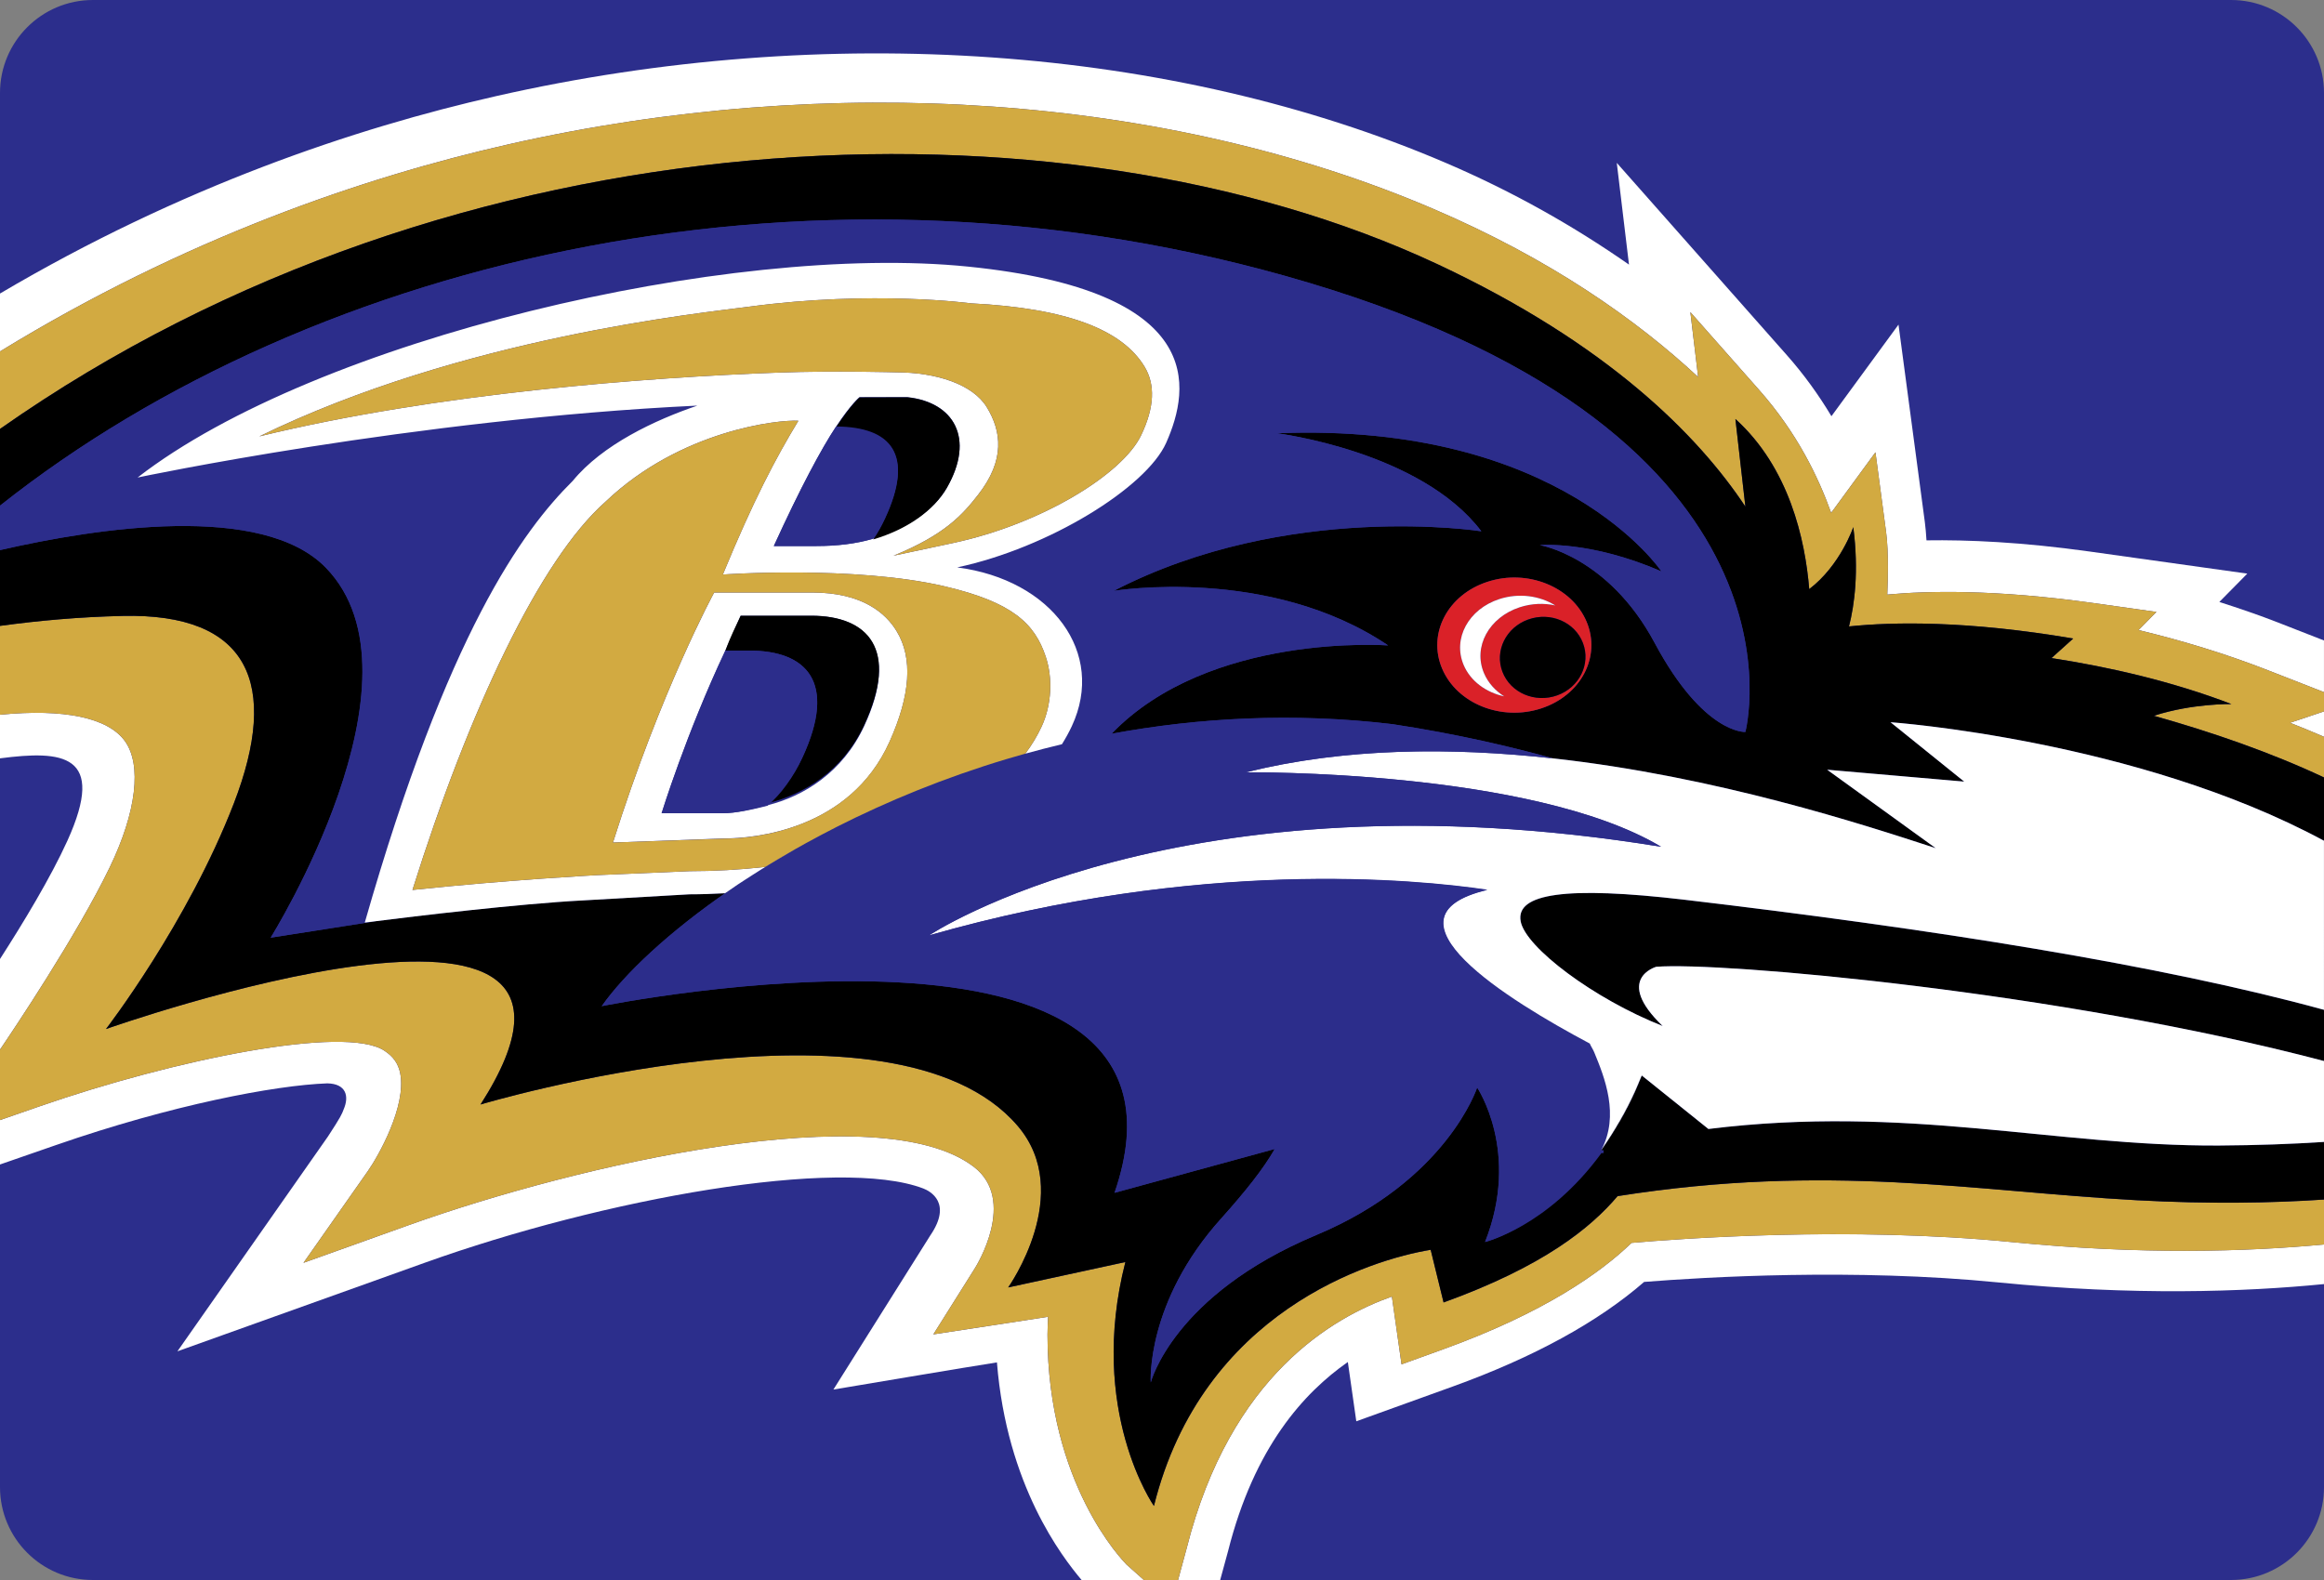 <?xml version="1.0" encoding="UTF-8"?>
<!-- Generator: Adobe Illustrator 16.0.3, SVG Export Plug-In . SVG Version: 6.00 Build 0)  -->
<!DOCTYPE svg PUBLIC "-//W3C//DTD SVG 1.1//EN" "http://www.w3.org/Graphics/SVG/1.1/DTD/svg11.dtd">
<svg version="1.1" id="PILLS" xmlns="http://www.w3.org/2000/svg" xmlns:xlink="http://www.w3.org/1999/xlink" x="0px" y="0px" width="200px" height="136px" viewBox="0 0 200 136" enable-background="new 0 0 200 136" xml:space="preserve">
<rect x="0" y="0" width="200" height="136" fill="#808080" stroke="none"/>
<path fill="#2C2E8C" d="M200,128c0,4.418-3.582,8-8,8H8c-4.418,0-8-3.582-8-8V8c0-4.418,3.582-8,8-8h184c4.418,0,8,3.582,8,8V128z"/>
<g>
	<path fill="none" d="M171.939,110.384c-12.342-1.225-25.19-0.457-30.449-0.041c-3.975,3.455-9.497,6.483-16.475,9.007l-8.295,2.99   c0,0-0.728-5.099-0.728-5.102c-3.796,2.654-8.046,7.328-10.306,16.272L105.007,136H192c4.418,0,8-3.182,8-7.602v-17.871   C193.111,111.209,183.578,111.535,171.939,110.384z"/>
	<path fill="none" d="M0,65.276v17.271c1.985-3.085,4.359-7.003,5.798-10.175C9.205,64.863,5.354,64.583,0,65.276z"/>
	<path fill="none" d="M71.722,119.607l8.346-13.278c1.901-2.787-0.018-3.804-0.607-4.029c-7.252-2.766-27.527,0.87-42.942,6.404   l-21.25,7.61l12.954-18.489c1.116-1.708,1.199-1.925,1.347-2.321c0.505-1.163,0.21-2.225-1.401-2.254   c-4.509,0.162-13.429,1.863-23.365,5.316L0,100.234V128.4c0,4.418,3.582,7.6,8,7.6h85.081c-1.68-2-6.437-8.129-7.285-18.73   C84.042,117.531,71.722,119.607,71.722,119.607z"/>
	<path fill="none" d="M124.449,14.031c5.771,2.474,10.992,5.434,15.74,8.746c-0.465-3.888-1.051-8.758-1.051-8.758l14.641,16.556   c1.453,1.643,2.718,3.392,3.834,5.251c0.521-0.714,5.771-7.884,5.771-7.884s2.266,16.997,2.266,17   c0.062,0.475,0.108,0.999,0.143,1.57c3.545-0.052,8.167,0.14,14.034,0.961l13.573,1.903c0,0-1.235,1.254-2.405,2.439   c1.608,0.519,3.198,1.052,4.713,1.639L200,55.129V8c0-4.418-3.582-8-8-8H8C3.582,0,0,3.582,0,8v17.266   c15.546-9.182,30.528-14.234,42.729-17C71.111,1.827,100.896,3.928,124.449,14.031z"/>
	<path fill="#FFFFFF" d="M200,63.418v-2.184l-2.919,0.98C198.059,62.6,199.032,63.002,200,63.418z"/>
	<path fill="#FFFFFF" d="M123.369,17.988c10.093,4.327,17.451,9.521,22.77,14.464l-0.67-5.588l5.913,6.692   c3.3,3.735,5.104,7.525,6.204,10.586c0.479-0.659,3.812-5.21,3.812-5.21l0.916,6.866c0.117,0.883,0.158,1.967,0.158,3.071   c0,0.787-0.025,1.57-0.055,2.308c3.425-0.32,9.245-0.457,17.682,0.722l5.479,0.772c0,0-0.802,0.814-1.538,1.562   c3.835,0.923,7.554,2.063,11.094,3.445l4.864,1.9v-4.449l-4.292-1.675c-1.516-0.586-3.105-1.12-4.713-1.639   c1.17-1.185,2.406-2.439,2.406-2.439l-13.574-1.903c-5.868-0.821-10.489-1.013-14.034-0.961c-0.034-0.571-0.081-1.095-0.142-1.57   c0-0.003-2.267-17-2.267-17s-5.25,7.17-5.772,7.884c-1.115-1.86-2.379-3.609-3.832-5.251l-14.641-16.556   c0,0,0.584,4.87,1.051,8.758c-4.748-3.312-9.969-6.272-15.742-8.746C100.896,3.928,71.111,1.827,42.729,8.266   c-12.2,2.767-27.182,7.819-42.729,17v4.982c15.911-9.744,31.319-15.003,43.764-17.826C71.463,6.142,100.479,8.171,123.369,17.988z"/>
	<path fill="#FFFFFF" d="M10.742,63.781c-1.459-2.013-5.25-2.8-10.742-2.259v3.753c5.354-0.693,9.205-0.413,5.798,7.097   C4.359,75.544,1.985,79.462,0,82.547v7.801c1.07-1.578,6.604-9.809,9.452-15.709C11.745,69.881,12.224,65.829,10.742,63.781z"/>
	<path fill="#FFFFFF" d="M115.993,117.236c0,0.004,0.728,5.103,0.728,5.103l8.295-2.991c6.979-2.522,12.5-5.551,16.475-9.006   c5.259-0.416,18.107-1.184,30.449,0.041c11.639,1.151,21.172,0.825,28.061,0.145v-3.41c-6.641,0.626-15.745,0.896-26.846-0.203   c-14.081-1.389-28.745-0.282-32.747,0.068c-2.679,2.582-7.55,6.031-16.248,9.17l-3.546,1.283c0,0-0.69-4.842-0.831-5.836   c-4.97,1.76-13.89,6.729-17.661,21.672L101.383,136h3.624l0.679-2.489C107.945,124.566,112.197,119.893,115.993,117.236z"/>
	<path fill="#FFFFFF" d="M90.146,114.887c0-0.498,0.031-1.022,0.05-1.544c-1.608,0.25-3.243,0.501-3.243,0.501l-6.632,1.014   l3.573-5.688c0.152-0.234,3.633-5.873-0.089-8.734c-8.046-6.166-34.083-0.195-48.603,5.01l-9.086,3.254l5.543-7.901   c0.899-1.282,3.328-5.569,2.786-8.397c-0.166-0.846-0.59-1.455-1.374-1.967c-3.402-2.227-18.074,0.766-29.716,4.812L0,96.413v3.821   l4.803-1.666c9.937-3.454,18.856-5.155,23.365-5.317c1.611,0.03,1.906,1.092,1.401,2.254c-0.148,0.396-0.231,0.613-1.347,2.321   l-12.954,18.49l21.25-7.611c15.416-5.534,35.69-9.17,42.942-6.404c0.59,0.227,2.508,1.242,0.607,4.029l-8.346,13.277   c0,0,12.321-2.075,14.074-2.338C86.643,127.872,91.4,134,93.08,136h5.36l-1.492-1.328   C96.636,134.348,90.146,127.727,90.146,114.887z"/>
	<path fill="#D2AA41" d="M119.783,111.604c0.14,0.994,0.832,5.834,0.832,5.834l3.545-1.281c8.699-3.141,13.57-6.588,16.248-9.172   c4.002-0.35,18.666-1.457,32.746-0.067c11.103,1.101,20.207,0.829,26.847,0.203v-3.867c-4.495,0.3-9.838,0.399-16.116,0.058   c-14.057-0.77-26.441-3.22-44.676-0.353c-2.314,2.729-6.363,6.042-14.975,9.153l-1.112-4.532   c-5.138,0.842-19.651,5.304-23.816,22.049c0,0-5.729-8.18-2.458-20.996l-10.085,2.187c0,0,5.772-8.108,0.817-13.905   C76.911,84.426,41.355,95.07,41.355,95.07c14.868-23.185-32.234-6.495-32.234-6.495s7.006-9.072,11.001-19.415   c3.971-10.292,1.321-16.399-9.582-16.144C6.823,53.104,3.295,53.42,0,53.873v7.649c5.492-0.541,9.283,0.246,10.742,2.259   c1.482,2.047,1.002,6.1-1.29,10.857C6.604,80.54,1.07,88.77,0,90.348v6.065l3.355-1.166c11.642-4.047,26.314-7.039,29.716-4.813   c0.784,0.514,1.208,1.123,1.374,1.967c0.542,2.828-1.887,7.117-2.786,8.398l-5.543,7.901l9.086-3.253   c14.521-5.206,40.557-11.176,48.603-5.01c3.723,2.86,0.241,8.498,0.089,8.733l-3.573,5.687l6.632-1.012   c0,0,1.635-0.253,3.243-0.502c-0.019,0.521-0.05,1.045-0.05,1.545c0,12.838,6.49,19.459,6.802,19.784L98.44,136h2.943l0.739-2.727   C105.895,118.331,114.812,113.361,119.783,111.604z"/>
	<path fill="#D2AA41" d="M123.654,22.715c14.691,6.873,22.463,14.736,26.551,20.89l-0.859-7.542c4.635,4.194,6,10.372,6.354,14.645   c2.687-2.046,3.792-5.336,3.792-5.336c0.488,3.817,0.105,6.678-0.37,8.548c3.784-0.393,10.161-0.512,19.295,1.042l-1.866,1.681   c4.986,0.772,10.354,1.998,15.487,3.961c0,0-3.345-0.073-6.681,1.007c4.976,1.4,10.045,3.147,14.643,5.309v-3.501   c-0.968-0.417-1.941-0.819-2.919-1.204l2.919-0.98v-1.657l-4.863-1.9c-3.541-1.381-7.26-2.521-11.095-3.445   c0.737-0.747,1.538-1.562,1.538-1.562l-5.48-0.772c-8.436-1.179-14.256-1.042-17.681-0.722c0.03-0.738,0.054-1.521,0.054-2.308   c0-1.104-0.041-2.188-0.156-3.071l-0.918-6.866c0,0-3.332,4.551-3.812,5.21c-1.101-3.061-2.905-6.851-6.204-10.586l-5.912-6.692   l0.668,5.588c-5.315-4.942-12.676-10.137-22.769-14.464c-22.89-9.817-51.906-11.847-79.605-5.565   C31.319,15.246,15.911,20.505,0,30.249v6.672C39.215,9.363,91.376,7.63,123.654,22.715z"/>
	<path d="M113.624,65.27c0.135-0.018,0.271-0.034,0.405-0.051C113.895,65.236,113.759,65.252,113.624,65.27z"/>
	<path d="M120.229,64.724c0.151-0.006,0.305-0.009,0.457-0.014C120.533,64.714,120.38,64.718,120.229,64.724z"/>
	<path d="M121.751,64.684c0.147-0.002,0.294-0.006,0.442-0.007C122.046,64.678,121.898,64.682,121.751,64.684z"/>
	<path d="M123.575,64.672c0.132,0,0.264,0.002,0.396,0.004C123.839,64.675,123.707,64.673,123.575,64.672z"/>
	<path d="M125.166,64.696c0.104,0.002,0.208,0.004,0.312,0.007C125.374,64.7,125.271,64.699,125.166,64.696z"/>
	<path d="M126.936,64.755c0.098,0.004,0.195,0.009,0.295,0.014C127.131,64.764,127.033,64.759,126.936,64.755z"/>
	<path d="M128.641,64.844c0.03,0.002,0.062,0.003,0.094,0.005C128.703,64.848,128.671,64.846,128.641,64.844z"/>
	<path d="M116.908,64.919c0.154-0.013,0.309-0.023,0.464-0.035C117.217,64.896,117.062,64.906,116.908,64.919z"/>
	<path d="M108.617,66.151c0.132-0.029,0.265-0.058,0.396-0.087C108.882,66.093,108.749,66.122,108.617,66.151z"/>
	<path d="M115.074,65.096c0.171-0.019,0.343-0.038,0.515-0.055C115.417,65.059,115.246,65.078,115.074,65.096z"/>
	<path d="M111.814,65.539c0.16-0.026,0.319-0.052,0.479-0.077C112.134,65.487,111.975,65.513,111.814,65.539z"/>
	<path d="M110.389,65.787c0.086-0.016,0.174-0.031,0.262-0.047C110.562,65.756,110.475,65.771,110.389,65.787z"/>
	<path d="M118.387,64.815c0.17-0.01,0.338-0.021,0.508-0.031C118.725,64.793,118.557,64.805,118.387,64.815z"/>
	<path d="M112.566,24.316c44.354,13.237,37.639,38.685,37.639,38.685s-3.582,0.225-7.809-7.67c-3.987-7.454-9.879-8.412-9.879-8.412   s4.353-0.4,10.467,2.265c0,0-8.588-12.885-33.104-11.894c0,0,12.367,1.523,17.603,8.438c0,0-16.651-2.625-31.633,5.127   c0,0,13.363-2.208,23.609,4.696c0,0-15.366-1.151-23.8,7.604c7.506-1.385,15.646-1.839,24.169-0.826   c5.577,0.844,10.325,1.975,13.813,2.946c14.063,1.555,26.746,5.708,32.943,7.731l-9.34-6.752l11.793,1.023l-6.338-5.112   c0,0,21.191,1.505,37.301,10.201V66.92c-4.598-2.162-9.667-3.909-14.643-5.309c3.336-1.08,6.681-1.007,6.681-1.007   c-5.134-1.963-10.501-3.188-15.487-3.961l1.866-1.681c-9.134-1.554-15.511-1.435-19.295-1.042c0.476-1.87,0.858-4.73,0.37-8.548   c0,0-1.105,3.29-3.792,5.336c-0.354-4.273-1.72-10.451-6.354-14.645l0.859,7.542c-4.088-6.154-11.859-14.017-26.551-20.89   C91.376,7.63,39.215,9.363,0,36.921v6.604C27.089,22.052,70.668,11.814,112.566,24.316z M132.624,60.979   c-3.435,1.12-7.248-0.421-8.519-3.433c-1.271-3.012,0.481-6.359,3.916-7.47c3.426-1.116,7.242,0.421,8.517,3.435   C137.807,56.52,136.057,59.863,132.624,60.979z"/>
	<path d="M130.866,79.305c0.409,2.245,6.308,6.682,12.222,9.014c-4.227-4.062-0.556-5.098-0.556-5.098   c5.424-0.443,34.718,2.117,57.468,8.11v-4.405c-14.062-3.865-33.746-6.962-55.021-9.474   C134.749,76.249,130.432,76.918,130.866,79.305z"/>
	<path d="M130.3,64.96c0.05,0.004,0.099,0.008,0.148,0.012C130.398,64.969,130.35,64.964,130.3,64.96z"/>
	<path d="M65.562,74.805c-0.103,0.064-0.359,0.228-0.631,0.4C65.14,75.066,65.351,74.938,65.562,74.805z"/>
	<path d="M64.865,75.247c-0.304,0.194-0.615,0.394-0.745,0.479C64.368,75.562,64.613,75.402,64.865,75.247z"/>
	<path d="M137.62,99.243L137.62,99.243c0.004-0.004,0.009-0.011,0.019-0.022c0.004-0.005,0.008-0.011,0.012-0.016   C137.634,99.225,137.626,99.236,137.62,99.243z"/>
	<path d="M20.122,69.16C16.126,79.502,9.121,88.575,9.121,88.575s47.102-16.689,32.234,6.495c0,0,35.556-10.645,46.224,1.841   c4.955,5.796-0.817,13.905-0.817,13.905l10.085-2.187c-3.271,12.815,2.458,20.996,2.458,20.996   c4.166-16.745,18.677-21.207,23.816-22.049l1.111,4.532c8.61-3.112,12.66-6.426,14.976-9.153   c18.235-2.867,30.619-0.417,44.676,0.353c6.277,0.342,11.621,0.242,16.116-0.058v-4.956c-2.771,0.184-5.773,0.291-9.042,0.311   c-14.178,0.072-26.81-3.539-43.933-1.424l-5.738-4.605c-0.775,1.99-1.696,3.663-2.422,4.835c-0.643,1.052-1.113,1.666-1.227,1.81   c-0.008,0.01-0.015,0.021-0.022,0.032c-4.638,6.358-9.816,7.654-9.816,7.654c3.067-7.755-0.68-13.294-0.68-13.294   s-2.595,7.988-13.843,12.693c-12.332,5.161-14.246,12.69-14.246,12.69s-0.449-6.884,6.064-14.119   c2.098-2.339,3.637-4.278,4.606-5.976l-13.787,3.771c9.25-26.881-44.133-16.067-44.133-16.067   c1.963-2.785,5.748-6.373,10.961-9.955c-0.114,0.074-0.231,0.158-0.348,0.235c-1.039,0.058-2.063,0.093-3.061,0.093l-9.185,0.526   c-5.454,0.282-14.661,1.386-17.721,1.776l-9.136,1.432c0,0,13.967-22.341,4.751-31.843C22.58,43.239,8.331,45.438,0,47.35v6.523   c3.295-0.453,6.823-0.769,10.541-0.857C21.443,52.761,24.093,58.868,20.122,69.16z"/>
	<path fill="#FFFFFF" d="M140.797,93.716c-0.119,0.267-0.236,0.521-0.355,0.771c-0.015,0.029-0.028,0.057-0.043,0.086   c-0.551,1.152-1.084,2.104-1.535,2.84c0.727-1.172,1.646-2.846,2.423-4.835c-0.155,0.385-0.308,0.739-0.466,1.088   C140.812,93.682,140.807,93.7,140.797,93.716z"/>
	<path fill="#FFFFFF" d="M169.038,67.278l-11.793-1.023l9.34,6.752c-6.196-2.024-18.88-6.176-32.944-7.731l0,0   c-1.057-0.117-2.121-0.219-3.191-0.304c-0.049-0.004-0.1-0.008-0.148-0.012c-0.521-0.041-1.042-0.078-1.564-0.111   c-0.032-0.002-0.063-0.003-0.096-0.005c-0.469-0.029-0.939-0.054-1.41-0.076c-0.1-0.004-0.197-0.009-0.295-0.014   c-0.484-0.021-0.971-0.039-1.457-0.052c-0.104-0.003-0.209-0.004-0.312-0.007c-0.398-0.01-0.796-0.016-1.195-0.02   c-0.132-0.001-0.264-0.003-0.396-0.004c-0.462-0.002-0.921-0.001-1.382,0.004c-0.147,0.001-0.295,0.005-0.442,0.007   c-0.354,0.006-0.71,0.015-1.065,0.025c-0.152,0.005-0.306,0.008-0.457,0.014c-0.444,0.016-0.89,0.037-1.334,0.061   c-0.17,0.009-0.338,0.021-0.509,0.031c-0.338,0.021-0.676,0.044-1.014,0.069c-0.155,0.012-0.31,0.022-0.464,0.035   c-0.44,0.036-0.881,0.078-1.319,0.122c-0.172,0.018-0.343,0.037-0.515,0.055c-0.35,0.039-0.696,0.08-1.045,0.123   c-0.135,0.017-0.271,0.033-0.405,0.051c-0.444,0.059-0.888,0.124-1.331,0.192c-0.16,0.025-0.318,0.051-0.479,0.077   c-0.39,0.063-0.778,0.13-1.166,0.201c-0.088,0.016-0.174,0.031-0.263,0.047c-0.459,0.086-0.917,0.18-1.374,0.278   c-0.132,0.029-0.265,0.058-0.396,0.087c-0.473,0.104-0.942,0.213-1.409,0.33c0,0,24.542-0.274,35.739,6.409   c-41.453-6.765-63.007,7.635-63.007,7.635c23.317-6.664,41.925-4.825,48.037-3.914c-9.807,2.341,1.737,9.521,8.793,13.272   c0.101,0.247,0.219,0.525,0.344,0.83c0.881,2.132,2.154,5.574,0.507,8.529c0.006-0.007,0.014-0.019,0.028-0.038   c0.957-1.317,1.893-2.85,2.75-4.633c0.015-0.029,0.028-0.057,0.043-0.086c0.121-0.252,0.238-0.508,0.355-0.771   c0.01-0.016,0.016-0.034,0.023-0.052c0.158-0.352,0.314-0.714,0.466-1.088l5.737,4.605c17.125-2.115,29.756,1.496,43.934,1.424   c3.268-0.02,6.27-0.127,9.042-0.311v-6.964c-22.75-5.993-52.044-8.554-57.468-8.11c0,0-3.67,1.037,0.556,5.098   c-5.914-2.332-11.812-6.769-12.222-9.015c-0.434-2.386,3.882-3.055,14.111-1.853c21.276,2.512,40.959,5.607,55.021,9.474V72.367   c-16.109-8.696-37.301-10.201-37.301-10.201L169.038,67.278z"/>
	<path fill="none" d="M140.82,93.664c-0.008,0.018-0.016,0.036-0.023,0.052"/>
	<path fill="#2C2D8B" d="M28.044,48.869c9.216,9.502-4.751,31.843-4.751,31.843l9.136-1.433c-0.659,0.076-1.035,0.13-1.035,0.13   c7.139-24.977,13.581-33.732,17.894-38.014c2.563-3.13,7.097-5.248,10.73-6.483c-24.428,1.161-48.175,6.19-48.175,6.19   c15.363-11.919,50.968-20.248,71.5-18.152c20.526,2.094,19.128,10.42,17.017,15.167c-1.708,3.84-10.092,9.04-17.98,10.72   c8.165,1.068,12.79,7.366,9.865,13.658c-0.252,0.541-0.542,1.061-0.853,1.563c-1.088,0.259-2.16,0.537-3.217,0.831   c-0.457,0.128-0.911,0.26-1.362,0.394c-0.064,0.019-0.129,0.037-0.193,0.056c-5.346,1.601-10.259,3.627-14.629,5.843   c-0.009,0.004-0.017,0.01-0.026,0.014c-0.419,0.213-0.833,0.427-1.241,0.643c-0.042,0.021-0.083,0.044-0.125,0.067   c-0.372,0.196-0.739,0.395-1.103,0.594c-0.077,0.042-0.152,0.084-0.229,0.126c-0.291,0.162-0.578,0.323-0.863,0.484   c-0.155,0.09-0.31,0.182-0.464,0.271c-0.298,0.169-0.594,0.345-0.887,0.521c-0.224,0.129-0.45,0.261-0.674,0.4   c-0.274,0.167-0.547,0.338-0.816,0.504c-0.211,0.133-0.422,0.264-0.631,0.4c-0.022,0.016-0.044,0.027-0.067,0.042   c-0.252,0.155-0.497,0.315-0.745,0.479c-0.217,0.139-0.438,0.282-0.655,0.428c-0.241,0.169-0.483,0.332-0.721,0.496   c-5.213,3.582-8.999,7.17-10.961,9.955c0,0,53.383-10.812,44.133,16.067l13.787-3.771c-0.969,1.697-2.508,3.637-4.605,5.976   c-6.515,7.235-6.065,14.119-6.065,14.119s1.915-7.529,14.247-12.69c11.248-4.705,13.842-12.693,13.842-12.693   s3.747,5.539,0.68,13.294c0,0,5.379-1.296,10.016-7.654L138,99.256V99h-0.2c1.601-3,0.284-6.275-0.597-8.407   c-0.125-0.305-0.289-0.522-0.389-0.769c-7.056-3.752-18.623-10.902-8.815-13.243c-6.108-0.911-24.729-2.735-48.047,3.929   c0,0,21.549-14.392,63.003-7.627c-11.199-6.684-35.744-6.405-35.744-6.405c0.467-0.117,0.938-0.223,1.408-0.328   c0.132-0.029,0.264-0.057,0.396-0.086c0.457-0.098,0.914-0.191,1.373-0.277c0.086-0.016,0.174-0.03,0.26-0.046   c0.389-0.071,0.776-0.138,1.166-0.201c0.16-0.026,0.319-0.052,0.479-0.077c0.442-0.068,0.886-0.133,1.331-0.192   c0.135-0.018,0.271-0.034,0.406-0.051c0.348-0.043,0.695-0.084,1.044-0.123c0.172-0.019,0.343-0.038,0.515-0.055   c0.439-0.044,0.879-0.086,1.319-0.122c0.153-0.013,0.309-0.023,0.464-0.035c0.337-0.025,0.676-0.049,1.014-0.069   c0.17-0.01,0.34-0.021,0.51-0.031c0.443-0.024,0.889-0.044,1.332-0.061c0.152-0.006,0.306-0.01,0.459-0.014   c0.354-0.011,0.709-0.02,1.064-0.025c0.146-0.002,0.294-0.006,0.441-0.007c0.461-0.005,0.922-0.007,1.383-0.004   c0.132,0,0.264,0.002,0.396,0.004c0.397,0.004,0.797,0.01,1.194,0.021c0.104,0.002,0.208,0.004,0.312,0.007   c0.486,0.013,0.973,0.031,1.457,0.052c0.099,0.004,0.196,0.009,0.295,0.014c0.472,0.022,0.941,0.047,1.412,0.076   c0.03,0.002,0.062,0.003,0.094,0.005c0.522,0.033,1.045,0.07,1.565,0.111c0.05,0.004,0.099,0.008,0.148,0.012   c1.069,0.085,2.136,0.187,3.192,0.304l0,0c-3.488-0.971-8.236-2.103-13.813-2.946c-8.522-1.013-16.663-0.559-24.169,0.826   c8.434-8.755,23.8-7.604,23.8-7.604c-10.246-6.904-23.609-4.696-23.609-4.696c14.982-7.753,31.633-5.127,31.633-5.127   c-5.235-6.915-17.603-8.438-17.603-8.438c24.517-0.992,33.104,11.894,33.104,11.894c-6.114-2.666-10.467-2.265-10.467-2.265   s5.892,0.958,9.879,8.412c4.228,7.895,7.809,7.67,7.809,7.67s6.715-25.448-37.639-38.685C70.668,11.814,27.089,22.052,0,43.525   v3.825C8.331,45.438,22.58,43.239,28.044,48.869z"/>
	<path fill="#231F20" d="M137.648,99.205c-0.004,0.005-0.006,0.011-0.01,0.016c0.112-0.144,0.582-0.758,1.225-1.81   c0.451-0.735,0.984-1.688,1.535-2.841C139.541,96.354,138.605,97.887,137.648,99.205z"/>
	<path fill="#231F20" d="M140.441,94.484c0.119-0.248,0.236-0.502,0.355-0.77C140.68,93.979,140.562,94.234,140.441,94.484z"/>
	<path fill="#231F20" d="M140.398,94.57c0.015-0.028,0.028-0.057,0.043-0.086C140.427,94.516,140.413,94.542,140.398,94.57z"/>
	<path fill="#231F20" d="M137.609,99.256l0.006-0.003c0.008-0.011,0.015-0.022,0.023-0.032c-0.01,0.012-0.016,0.019-0.02,0.022   S137.609,99.256,137.609,99.256z"/>
	<path fill="#231F20" d="M141.287,92.576c-0.15,0.374-0.307,0.736-0.465,1.088C140.979,93.314,141.132,92.961,141.287,92.576z"/>
	<path fill="#FFFFFF" d="M70.724,71.837c-0.042,0.022-0.083,0.044-0.125,0.067C70.64,71.882,70.682,71.859,70.724,71.837z"/>
	<path fill="#FFFFFF" d="M71.991,71.182c-0.009,0.004-0.017,0.01-0.026,0.014C71.974,71.189,71.982,71.186,71.991,71.182z"/>
	<path fill="#FFFFFF" d="M64.12,75.727c0.13-0.086,0.44-0.285,0.745-0.479c0.022-0.015,0.044-0.028,0.067-0.042   c0.271-0.173,0.528-0.335,0.631-0.4c0.269-0.166,0.542-0.337,0.816-0.504c0.224-0.14,0.45-0.271,0.674-0.4   c0.293-0.176,0.588-0.352,0.887-0.521c0.155-0.089,0.31-0.181,0.464-0.271c-0.879,0.5-1.734,1.004-2.559,1.513   c-2.215,0.248-4.41,0.364-6.494,0.364l-7.939,0.34c0,0-7.567,0.396-15.917,1.277c4.858-15.447,10.955-28.417,16.606-33.411   c6.483-6.186,14.933-7.083,16.606-6.976c-1.95,3.208-3.896,6.907-6.5,13.235c0,0,11.324-0.797,19.079,1.014   c5.893,1.378,7.762,3.242,8.7,6.035c0.625,1.846,0.523,4.175-0.35,6.046c-0.38,0.82-0.851,1.592-1.399,2.324   c-0.021,0.006-0.042,0.013-0.063,0.019c1.057-0.294,2.129-0.572,3.217-0.831c0.311-0.502,0.601-1.022,0.853-1.563   c2.925-6.292-1.7-12.59-9.865-13.658c7.888-1.681,16.272-6.88,17.98-10.72c2.112-4.748,3.509-13.073-17.017-15.167   c-20.531-2.096-56.137,6.233-71.5,18.152c0,0,23.747-5.029,48.175-6.19c-3.633,1.235-8.167,3.354-10.73,6.483   c-4.313,4.282-10.755,13.037-17.894,38.014c0,0,0.376-0.053,1.035-0.129c3.061-0.391,12.268-1.494,17.721-1.776l9.185-0.526   c0.997,0,2.022-0.035,3.061-0.093c0.117-0.077,0.234-0.163,0.348-0.235c0.238-0.164,0.48-0.328,0.721-0.496   C63.682,76.009,63.903,75.864,64.12,75.727z M70.276,47h-3.682c2.281-5,4.099-8.386,5.362-10.291   c1.304-1.974,2.015-2.529,2.015-2.529l4.12,0.003c3.968,0.421,5.85,3.508,3.395,7.8c-1.12,1.939-3.395,3.509-6.332,4.38   C73.674,46.805,72.029,47,70.276,47z M22.316,37.562C39.773,29.043,60.27,26.954,64.49,26.394   c10.656-1.429,19.079-0.283,19.079-0.283c8.317,0.419,12.999,2.288,14.919,5.436c0.942,1.546,0.876,3.497-0.29,5.929   c-1.596,3.333-8.542,7.632-16.191,9.268l-5.119,1.09c4.442-1.807,5.971-3.561,7.272-5.228c2.372-3.021,2.021-5.491,0.762-7.556   c-1.214-1.987-4.382-3.002-7.798-3.002c0,0-5.275-0.152-10.078,0.021C55.622,32.483,37.583,33.843,22.316,37.562z"/>
	<path fill="#FFFFFF" d="M76.559,63.836c1.777-3.973,2.034-7.17,0.597-9.52C76.241,52.808,74.24,51,69.889,51H61.46   c0,0-4.562,8.364-8.709,21.521l9.568-0.353C64.814,72.169,73.129,71.496,76.559,63.836z M66.046,69.314   C64.659,69.668,63.316,70,62.185,70h-5.248c0,0,2.108-6.87,5.496-14.04C62.85,55.077,63.285,54,63.741,53h6.072   c4.884,0,7.601,2.949,4.553,9.506C72.515,66.486,69.154,68.547,66.046,69.314z"/>
	<path fill="#FFFFFF" d="M69.496,72.498c-0.077,0.042-0.152,0.084-0.229,0.126C69.344,72.583,69.419,72.541,69.496,72.498z"/>
	<path fill="#FFFFFF" d="M86.813,65.283c-0.064,0.019-0.129,0.037-0.193,0.056C86.684,65.32,86.749,65.302,86.813,65.283z"/>
	<path d="M81.486,41.992c2.455-4.292,0.573-7.372-3.395-7.792l-4.12,0.012c0,0-0.711,0.586-2.015,2.56   c4.792,0.038,6.742,2.432,4.206,7.877c-0.319,0.69-0.656,1.28-1.008,1.782C78.091,45.56,80.366,43.931,81.486,41.992z"/>
	<path d="M69.813,53h-6.072c-0.456,1-0.891,1.8-1.308,3h2.057c4.887,0,7.601,2.671,4.554,9.227   c-0.776,1.675-1.822,2.923-2.998,3.917c3.108-0.768,6.469-2.744,8.32-6.724C77.415,55.864,74.697,53,69.813,53z"/>
	<path fill="#2C2D8B" d="M69.044,65.227C72.091,58.671,69.377,56,64.49,56h-2.057c-3.388,7.2-5.496,14-5.496,14h5.248   c1.132,0,2.474-0.293,3.861-0.646C67.222,68.357,68.268,66.902,69.044,65.227z"/>
	<path fill="#2C2D8B" d="M71.956,36.709C70.693,38.614,68.875,42,66.594,47h3.682c1.753,0,3.398-0.191,4.878-0.631   c0.352-0.502,0.688-1.092,1.008-1.782C78.698,39.142,76.749,36.748,71.956,36.709z"/>
	<path fill="#D2AA41" d="M77.125,32.048c3.416,0,6.583,1.015,7.798,3.002c1.259,2.065,1.609,4.536-0.762,7.556   c-1.301,1.667-2.83,3.421-7.272,5.228l5.119-1.09c7.649-1.636,14.595-5.935,16.191-9.268c1.166-2.432,1.231-4.383,0.29-5.929   c-1.92-3.148-6.602-5.017-14.919-5.436c0,0-8.422-1.146-19.079,0.283c-4.22,0.561-24.716,2.649-42.173,11.168   c15.266-3.719,33.306-5.079,44.73-5.493C71.849,31.896,77.125,32.048,77.125,32.048z"/>
	<path fill="#D2AA41" d="M89.638,62.547c0.873-1.872,0.975-4.201,0.35-6.046c-0.938-2.793-2.807-4.656-8.7-6.035   c-7.754-1.812-19.079-1.014-19.079-1.014c2.605-6.328,4.551-10.027,6.5-13.235c-1.673-0.107-10.124,0.79-16.606,6.976   c-5.652,4.993-11.749,17.962-16.606,33.411c8.35-0.881,15.917-1.277,15.917-1.277l7.939-0.34c2.084,0,4.278-0.116,6.494-0.364   c0.824-0.508,1.679-1.013,2.559-1.513c0.285-0.162,0.573-0.323,0.863-0.484c0.077-0.042,0.152-0.084,0.229-0.126   c0.363-0.199,0.731-0.397,1.103-0.594c0.042-0.022,0.083-0.046,0.125-0.067c0.409-0.216,0.822-0.43,1.241-0.643   c0.009-0.004,0.017-0.008,0.026-0.014c4.371-2.216,9.284-4.242,14.629-5.843c0.064-0.019,0.129-0.037,0.193-0.056   c0.451-0.134,0.905-0.266,1.362-0.394c0.021-0.006,0.042-0.013,0.063-0.019C88.787,64.14,89.258,63.367,89.638,62.547z    M62.319,72.184l-9.568,0.338C56.899,59.364,61.46,51,61.46,51h8.429c4.351,0,6.352,1.808,7.267,3.316   c1.437,2.35,1.18,5.534-0.597,9.506C73.129,71.48,64.814,72.184,62.319,72.184z"/>
	<path fill="#DA2128" d="M128.021,50.076c-3.435,1.111-5.188,4.458-3.916,7.47c1.271,3.012,5.084,4.553,8.519,3.433   c3.433-1.116,5.183-4.46,3.914-7.468C135.264,50.497,131.447,48.96,128.021,50.076z M125.96,57.241   c-0.962-2.279,0.418-4.813,3.078-5.678c1.685-0.545,3.479-0.285,4.808,0.552c-0.974-0.217-2.033-0.177-3.058,0.154   c-2.653,0.868-4.037,3.407-3.08,5.67c0.354,0.835,0.972,1.515,1.74,2C127.889,59.604,126.547,58.633,125.96,57.241z    M134.009,59.854c-1.909,0.683-4.018-0.219-4.71-2.029c-0.689-1.801,0.305-3.818,2.213-4.499c1.916-0.69,4.022,0.214,4.713,2.02   C136.915,57.151,135.925,59.168,134.009,59.854z"/>
	<path fill="#FFFFFF" d="M127.708,57.939c-0.957-2.263,0.426-4.803,3.08-5.67c1.024-0.331,2.084-0.371,3.058-0.154   c-1.328-0.836-3.123-1.097-4.808-0.552c-2.66,0.864-4.041,3.398-3.078,5.678c0.587,1.392,1.929,2.363,3.488,2.698   C128.68,59.455,128.062,58.775,127.708,57.939z"/>
	<path d="M131.512,53.327c-1.908,0.681-2.902,2.698-2.213,4.499c0.692,1.81,2.801,2.712,4.71,2.029   c1.916-0.687,2.906-2.703,2.216-4.508C135.534,53.541,133.427,52.637,131.512,53.327z"/>
</g>
</svg>